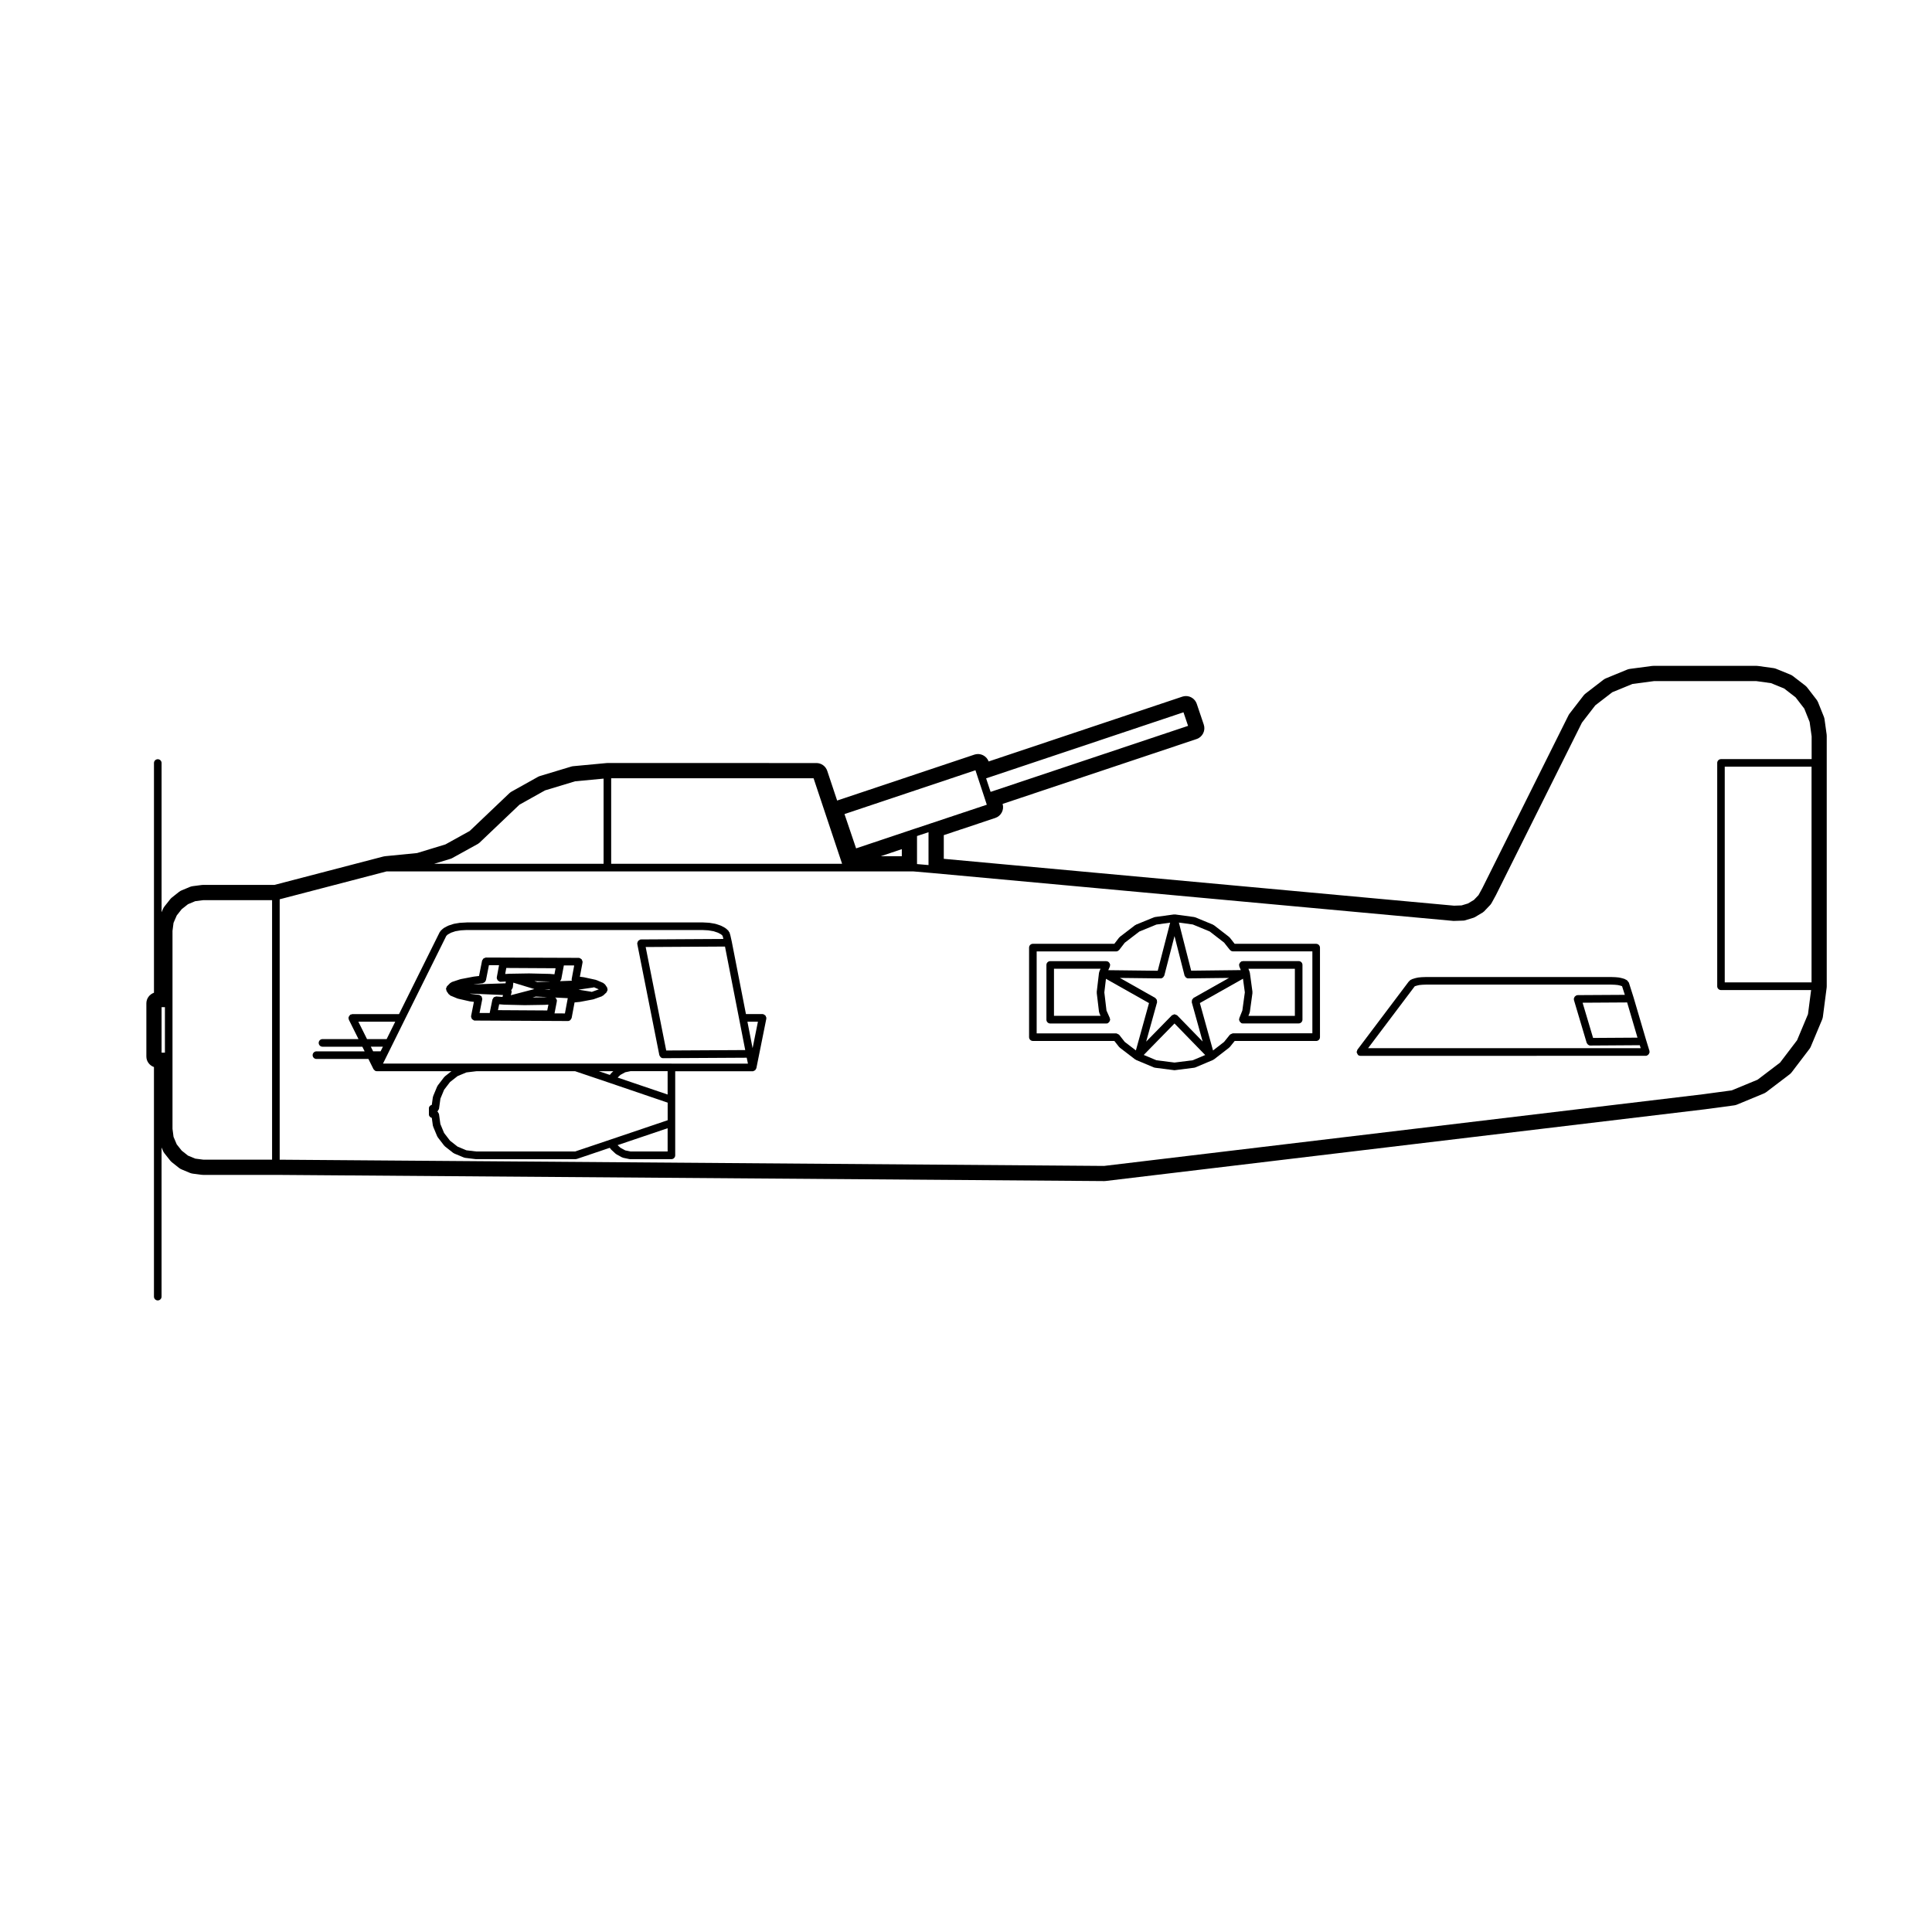 <?xml version="1.0" encoding="UTF-8"?>
<!-- Uploaded to: ICON Repo, www.svgrepo.com, Generator: ICON Repo Mixer Tools -->
<svg fill="#000000" width="800px" height="800px" version="1.1" viewBox="144 144 512 512" xmlns="http://www.w3.org/2000/svg">
 <g>
  <path d="m304.95 405.99c-0.031-0.105 0-0.211-0.066-0.301l-0.559-0.828c-0.055-0.082-0.16-0.09-0.238-0.152-0.074-0.059-0.105-0.16-0.195-0.203l-1.82-0.781c-0.031-0.016-0.066 0.012-0.102-0.004-0.035-0.012-0.051-0.051-0.086-0.055l-3.152-0.688c-0.016-0.004-0.031 0.012-0.051 0.012-0.016-0.004-0.023-0.02-0.039-0.023l-0.973-0.121 0.715-3.797c0.004-0.035-0.02-0.059-0.02-0.098 0-0.031 0.035-0.055 0.035-0.09 0-0.105-0.086-0.18-0.117-0.281-0.039-0.125-0.055-0.242-0.141-0.344-0.086-0.102-0.195-0.141-0.312-0.207-0.09-0.051-0.145-0.145-0.25-0.168-0.035-0.004-0.059 0.02-0.098 0.02-0.035-0.004-0.055-0.039-0.09-0.039l-24.637-0.09c-0.105 0-0.172 0.082-0.266 0.109-0.133 0.039-0.25 0.059-0.359 0.145-0.102 0.082-0.137 0.191-0.203 0.301-0.051 0.09-0.145 0.141-0.168 0.25l-0.812 4.09-1.441 0.172c-0.016 0.004-0.02 0.02-0.035 0.02-0.012 0.004-0.02-0.012-0.035-0.004l-3.375 0.648c-0.023 0.004-0.035 0.035-0.055 0.035-0.023 0.012-0.051-0.012-0.074 0l-2.207 0.734c-0.082 0.023-0.105 0.105-0.172 0.145-0.07 0.047-0.16 0.031-0.223 0.098l-0.867 0.867c-0.082 0.082-0.07 0.188-0.117 0.281-0.059 0.117-0.133 0.211-0.141 0.336-0.016 0.137 0.035 0.246 0.082 0.379 0.031 0.098 0 0.195 0.059 0.289l0.559 0.816c0.039 0.066 0.125 0.051 0.176 0.102 0.09 0.09 0.141 0.215 0.266 0.266l1.863 0.777c0.039 0.02 0.086 0.016 0.125 0.023 0.016 0.004 0.02 0.023 0.039 0.031l3.066 0.695c0.031 0.004 0.055 0.004 0.086 0.012 0.004 0 0.012 0.012 0.016 0.012l1.047 0.125-0.742 3.738c-0.004 0.035 0.02 0.066 0.02 0.102-0.004 0.035-0.039 0.059-0.039 0.098 0 0.105 0.082 0.176 0.109 0.277 0.039 0.125 0.055 0.242 0.141 0.348 0.082 0.102 0.191 0.137 0.309 0.203 0.09 0.055 0.141 0.145 0.246 0.168 0.066 0.016 0.125 0.02 0.191 0.02l24.676 0.125h0.004c0.258 0 0.484-0.109 0.664-0.277 0.059-0.055 0.074-0.133 0.121-0.203 0.074-0.109 0.176-0.207 0.207-0.344l0.77-4.106 1.414-0.141c0.004 0 0.004-0.012 0.012-0.012 0.023 0 0.051 0 0.074-0.004l3.422-0.648c0.012-0.004 0.016-0.016 0.031-0.02 0.039-0.012 0.086-0.004 0.121-0.023l2.168-0.777c0.07-0.02 0.09-0.102 0.145-0.125 0.066-0.039 0.145-0.031 0.207-0.09l0.867-0.816c0.082-0.082 0.074-0.191 0.125-0.289 0.066-0.117 0.141-0.211 0.156-0.344 0.031-0.133-0.02-0.242-0.055-0.375zm-4.16 0.883c-0.031-0.012-0.047-0.047-0.082-0.051l-3.41-0.551 3.961-0.578c0.051-0.004 0.074-0.055 0.121-0.07l1.293 0.555-0.023 0.023zm-28.992 1.965c0-0.016-0.012-0.023-0.004-0.035 0-0.02 0.016-0.023 0.02-0.039 0.016-0.125-0.066-0.223-0.098-0.332-0.031-0.133-0.023-0.266-0.105-0.371-0.074-0.105-0.207-0.137-0.312-0.207-0.102-0.066-0.168-0.172-0.293-0.195-0.016 0-0.023 0.012-0.039 0.012-0.016-0.004-0.02-0.02-0.035-0.02l-2.074-0.258-0.387-0.09 8.832 0.387-0.137 0.508-1.609-0.125c-0.145-0.016-0.242 0.074-0.367 0.109-0.102 0.031-0.203 0.023-0.289 0.09-0.137 0.102-0.195 0.238-0.266 0.395-0.039 0.082-0.121 0.117-0.141 0.207l-0.73 3.586-2.684-0.016zm-2.031-4.004 2.152-0.262c0.07-0.004 0.105-0.07 0.172-0.098 0.156-0.055 0.293-0.109 0.406-0.23 0.07-0.07 0.102-0.145 0.145-0.242 0.047-0.086 0.121-0.141 0.141-0.238l0.789-3.988 2.68 0.012-0.598 3.211c-0.004 0.051 0.023 0.082 0.023 0.125-0.004 0.039-0.047 0.07-0.039 0.117 0.004 0.102 0.086 0.168 0.121 0.258 0.039 0.117 0.066 0.223 0.145 0.312 0.09 0.105 0.207 0.156 0.332 0.215 0.082 0.039 0.125 0.125 0.223 0.145 0.059 0.012 0.121 0.016 0.188 0.016 0.016 0 0.035-0.004 0.055-0.004l1.336-0.07-0.051 0.473-8.488 0.297zm6.523 5.312 1.367 0.105c0.023 0 0.051 0.004 0.074 0.004 0 0 0-0.004 0.004-0.004l5.203 0.125c0.004 0.004 0.016 0.004 0.023 0.004h0.016l5.332-0.086h0.039l0.988-0.059-0.312 1.547-13.059-0.082zm11.992-1.863-3.168 0.051 0.906-0.238 2.934 0.145zm-8.723-1.398c0.004-0.039 0.047-0.059 0.047-0.105 0.004-0.105-0.07-0.172-0.098-0.262-0.012-0.059 0-0.117-0.02-0.172 0.035-0.023 0.074-0.047 0.105-0.074 0.07-0.07 0.086-0.168 0.133-0.258 0.066-0.117 0.16-0.207 0.176-0.344l0.133-1.258 5.582 1.703-6.246 1.629 0.203-0.746c0.012-0.039-0.02-0.074-0.016-0.113zm6.836-2.637-0.789-0.238 3.883 0.09 0.25 0.02zm-8.223-3.727 13.062 0.074-0.301 1.602-1.305-0.105c-0.012 0-0.016 0.012-0.031 0.012-0.012 0-0.016-0.012-0.023-0.012l-5.324-0.125h-0.023-0.016l-5.285 0.09c-0.004 0-0.012 0.012-0.02 0.012-0.012 0-0.012-0.004-0.02-0.004l-1.008 0.055zm11.535 5.742-1.422-0.074 1.422-0.055c0 0.031 0.016 0.051 0.016 0.07s-0.016 0.039-0.016 0.059zm5.789-2.707c0 0.012-0.016 0.012-0.016 0.02-0.016 0.117 0.059 0.211 0.09 0.324l-3.141 0.117c0.055-0.051 0.059-0.133 0.105-0.195 0.086-0.109 0.191-0.215 0.215-0.363l0.68-3.613 2.742 0.012-0.684 3.664c-0.004 0.008 0.008 0.016 0.008 0.035zm-3.922 5.797c0.012-0.047-0.031-0.086-0.023-0.125 0.004-0.051 0.047-0.082 0.047-0.125-0.004-0.098-0.086-0.145-0.109-0.227-0.047-0.137-0.082-0.25-0.176-0.352-0.07-0.082-0.145-0.117-0.23-0.168l3.391 0.168c0 0.012-0.012 0.012-0.012 0.02l-0.754 4.027-2.754-0.016z"/>
  <path d="m492.79 394.12h-21.594l-1.293-1.648c-0.031-0.035-0.082-0.031-0.109-0.066-0.031-0.031-0.031-0.082-0.066-0.109l-4.031-3.117c-0.039-0.031-0.09-0.012-0.133-0.035-0.039-0.023-0.055-0.082-0.102-0.102l-4.719-1.949c-0.047-0.02-0.09 0.012-0.133 0-0.039-0.012-0.066-0.059-0.109-0.066l-5.109-0.695c-0.055-0.004-0.09 0.035-0.137 0.035-0.051 0-0.086-0.039-0.137-0.035l-5.066 0.695c-0.051 0.004-0.07 0.055-0.109 0.066-0.039 0.012-0.09-0.016-0.133 0l-4.762 1.949c-0.047 0.02-0.055 0.07-0.102 0.098-0.039 0.023-0.098 0.004-0.133 0.035l-4.07 3.117c-0.039 0.031-0.035 0.086-0.07 0.121-0.035 0.035-0.086 0.031-0.109 0.066l-1.254 1.637h-21.59c-0.555 0-1.008 0.453-1.008 1.008v23.73c0 0.555 0.453 1.008 1.008 1.008h21.594l1.254 1.598c0.023 0.039 0.074 0.023 0.105 0.055 0.035 0.035 0.035 0.098 0.074 0.121l4.07 3.117c0.047 0.035 0.102 0.031 0.145 0.051 0.035 0.02 0.039 0.07 0.082 0.086l4.762 1.996c0.074 0.031 0.141 0.031 0.215 0.047 0.02 0.004 0.023 0.023 0.047 0.023l5.066 0.648c0.047 0.012 0.09 0.012 0.125 0.012s0.086 0 0.125-0.012l5.109-0.648c0.02 0 0.023-0.02 0.047-0.023 0.074-0.016 0.145-0.016 0.223-0.047l4.719-1.996c0.039-0.016 0.047-0.059 0.082-0.082 0.051-0.023 0.105-0.02 0.141-0.051l4.031-3.117c0.039-0.031 0.035-0.082 0.066-0.109 0.031-0.031 0.082-0.016 0.105-0.055l1.293-1.605h21.598c0.555 0 1.008-0.453 1.008-1.008v-23.73c-0.008-0.559-0.461-1.012-1.016-1.012zm-22.082 23.73c-0.02 0-0.035 0.023-0.055 0.023-0.117 0.004-0.207 0.086-0.312 0.125-0.133 0.059-0.273 0.09-0.363 0.195-0.016 0.016-0.039 0.012-0.055 0.031l-1.531 1.898-2.926 2.266-3.488-12.57 11.426-6.445 0.492 3.613-0.66 4.812-0.816 2.047c-0.023 0.066 0.016 0.125 0 0.191-0.012 0.066-0.074 0.109-0.074 0.18 0 0.082 0.066 0.121 0.082 0.195 0.031 0.125 0.07 0.227 0.141 0.332 0.074 0.109 0.152 0.188 0.266 0.262 0.059 0.039 0.082 0.109 0.145 0.141 0.121 0.051 0.25 0.074 0.371 0.074h14.809c0.555 0 1.008-0.453 1.008-1.008v-14.504c0-0.555-0.453-1.008-1.008-1.008h-14.809c-0.07 0-0.117 0.059-0.18 0.074-0.066 0.012-0.125-0.023-0.191 0-0.07 0.023-0.09 0.105-0.145 0.141-0.109 0.074-0.191 0.145-0.266 0.262-0.074 0.109-0.109 0.207-0.141 0.336-0.016 0.07-0.082 0.117-0.082 0.195 0 0.07 0.066 0.117 0.074 0.18 0.016 0.066-0.023 0.125 0 0.191l0.402 1.008-13.148 0.152-3.254-12.742 3.68 0.5 4.481 1.848 3.82 2.953 1.527 1.934c0.016 0.016 0.039 0.012 0.055 0.023 0.18 0.211 0.434 0.363 0.734 0.363h21.074v21.715zm-10.609 7.129-4.84 0.609-4.801-0.609-3.356-1.406 8.152-8.34 8.133 8.359zm-18.031-4.863-1.477-1.879c-0.016-0.02-0.039-0.02-0.055-0.035-0.09-0.102-0.211-0.121-0.328-0.18s-0.215-0.137-0.348-0.145c-0.023 0-0.035-0.023-0.059-0.023h-21.074v-21.715h21.074c0.309 0 0.555-0.152 0.742-0.367 0.016-0.016 0.039-0.012 0.055-0.023l1.473-1.914 3.871-2.969 4.519-1.848 3.637-0.5-3.289 12.742-13.109-0.152 0.43-0.977c0.031-0.066-0.012-0.137 0.004-0.207 0.016-0.074 0.086-0.121 0.086-0.203 0-0.07-0.059-0.109-0.074-0.18-0.023-0.133-0.07-0.227-0.141-0.336-0.074-0.109-0.141-0.191-0.25-0.266-0.055-0.035-0.07-0.109-0.133-0.137-0.07-0.031-0.137 0.012-0.207 0-0.074-0.016-0.121-0.086-0.203-0.086h-14.895c-0.555 0-1.008 0.453-1.008 1.008v14.504c0 0.555 0.453 1.008 1.008 1.008h14.895c0.137 0 0.277-0.031 0.406-0.086 0.066-0.031 0.082-0.105 0.133-0.137 0.105-0.082 0.176-0.156 0.25-0.266 0.074-0.117 0.117-0.211 0.141-0.344 0.016-0.066 0.074-0.105 0.074-0.176 0-0.082-0.07-0.125-0.086-0.203-0.016-0.07 0.023-0.137-0.004-0.203l-0.898-2.023-0.57-4.801 0.43-3.602 11.406 6.434-3.477 12.543zm15.848-17.594c0.031 0.117 0.121 0.195 0.191 0.297 0.051 0.07 0.07 0.137 0.125 0.191 0.18 0.16 0.402 0.273 0.656 0.273h0.012l10.793-0.125-9.391 5.305c-0.086 0.051-0.105 0.145-0.168 0.215-0.098 0.09-0.176 0.168-0.23 0.289-0.051 0.125-0.039 0.238-0.039 0.371-0.004 0.098-0.059 0.176-0.035 0.273l2.887 10.402-6.734-6.922c-0.004-0.004-0.012-0.004-0.016-0.004-0.004-0.004 0-0.012-0.004-0.012-0.105-0.102-0.238-0.102-0.359-0.145-0.117-0.047-0.211-0.137-0.332-0.137-0.145 0-0.266 0.102-0.398 0.156-0.105 0.051-0.227 0.039-0.312 0.121-0.004 0.004-0.004 0.016-0.004 0.016-0.004 0.004-0.012 0-0.012 0.004l-6.797 6.949 2.891-10.434c0.023-0.09-0.031-0.176-0.035-0.266 0-0.137 0.012-0.246-0.039-0.367-0.055-0.121-0.137-0.203-0.23-0.297-0.066-0.066-0.086-0.16-0.168-0.211l-9.387-5.305 10.793 0.125h0.012c0.246 0 0.469-0.105 0.648-0.266 0.066-0.059 0.086-0.133 0.133-0.203 0.07-0.102 0.16-0.172 0.191-0.293l2.699-10.453zm29.238 10.691h-12.312l0.312-0.781c0.016-0.039-0.012-0.082 0-0.117 0.012-0.047 0.059-0.07 0.066-0.117l0.695-5.066c0.004-0.051-0.035-0.09-0.035-0.137s0.039-0.086 0.035-0.137l-0.695-5.106c-0.004-0.051-0.055-0.07-0.066-0.117-0.012-0.039 0.016-0.082 0-0.121l-0.312-0.781h12.312zm-63.84-12.484h12.34l-0.328 0.75c-0.023 0.051 0.012 0.105-0.004 0.156s-0.07 0.082-0.074 0.133l-0.605 5.109c-0.004 0.047 0.035 0.082 0.035 0.117 0 0.047-0.039 0.082-0.035 0.117l0.605 5.066c0.004 0.059 0.059 0.098 0.074 0.145 0.016 0.051-0.016 0.098 0.004 0.137l0.328 0.75h-12.34z"/>
  <path d="m346.99 413.48c-0.039-0.125-0.059-0.246-0.141-0.344-0.086-0.105-0.191-0.145-0.312-0.207-0.09-0.051-0.141-0.145-0.242-0.168-0.035-0.012-0.066 0.023-0.102 0.02-0.035 0-0.059-0.039-0.102-0.039h-4.41l-3.738-19.105c0-0.004-0.004-0.004-0.004-0.012v-0.016l-0.387-1.734c-0.004-0.016-0.02-0.02-0.023-0.035 0-0.016 0.012-0.023 0.004-0.039l-0.215-0.695c-0.031-0.09-0.121-0.125-0.172-0.207-0.047-0.074-0.039-0.172-0.105-0.23l-0.648-0.605c-0.035-0.031-0.086-0.02-0.125-0.047-0.035-0.023-0.039-0.082-0.082-0.102l-1.039-0.559c-0.031-0.016-0.059 0-0.09-0.012s-0.039-0.051-0.07-0.059l-1.301-0.434c-0.031-0.012-0.055 0.012-0.086 0.004-0.023-0.004-0.039-0.039-0.07-0.047l-1.562-0.262c-0.023-0.004-0.039 0.016-0.059 0.016-0.02-0.004-0.031-0.023-0.055-0.023l-1.688-0.09c-0.012 0-0.016 0.012-0.023 0.012-0.012 0-0.016-0.012-0.023-0.012l-62.434 0.008c-0.012 0-0.016 0.012-0.023 0.012-0.012 0-0.016-0.004-0.023-0.004l-1.688 0.09c-0.02 0-0.031 0.02-0.055 0.023-0.02 0-0.039-0.02-0.059-0.016l-1.562 0.262c-0.031 0.004-0.039 0.035-0.07 0.047-0.031 0.004-0.055-0.016-0.086-0.004l-1.301 0.434c-0.031 0.012-0.039 0.051-0.07 0.059-0.031 0.012-0.059-0.004-0.09 0.012l-1.039 0.559c-0.039 0.02-0.047 0.074-0.082 0.102-0.039 0.023-0.09 0.016-0.125 0.047l-0.648 0.605c-0.051 0.047-0.039 0.117-0.082 0.172-0.035 0.051-0.105 0.059-0.137 0.121l-10.809 21.781h-12.41c-0.086 0-0.137 0.07-0.215 0.09-0.082 0.02-0.156-0.02-0.23 0.02-0.055 0.023-0.066 0.09-0.109 0.121-0.105 0.082-0.172 0.168-0.242 0.281-0.07 0.117-0.121 0.207-0.141 0.344-0.012 0.055-0.066 0.098-0.066 0.152 0 0.086 0.07 0.137 0.09 0.215 0.02 0.082-0.02 0.156 0.016 0.23l2.574 5.168-9.543-0.004c-0.555 0-1.008 0.453-1.008 1.008 0 0.555 0.453 1.008 1.008 1.008h10.555l0.613 1.23h-12.773c-0.555 0-1.008 0.453-1.008 1.008 0 0.555 0.453 1.008 1.008 1.008h13.773l1.34 2.691c0.035 0.07 0.102 0.102 0.145 0.156 0.039 0.055 0.074 0.098 0.125 0.137 0.051 0.039 0.098 0.102 0.156 0.125 0.012 0.012 0.012 0.02 0.023 0.031 0.145 0.07 0.297 0.105 0.449 0.105h19.77l-1.734 1.359c-0.035 0.031-0.031 0.082-0.066 0.109-0.031 0.031-0.086 0.031-0.109 0.066l-1.734 2.254c-0.031 0.039-0.012 0.098-0.035 0.133-0.02 0.039-0.074 0.051-0.098 0.098l-1.082 2.602c-0.02 0.047 0.012 0.09 0 0.133-0.016 0.051-0.059 0.07-0.07 0.117l-0.281 2.047c-0.422 0.117-0.766 0.441-0.766 0.906v1.641c0 0.465 0.344 0.785 0.766 0.906l0.281 2.047c0.004 0.051 0.055 0.082 0.07 0.125 0.012 0.039-0.016 0.082 0 0.121l1.082 2.602c0.02 0.055 0.074 0.082 0.105 0.121 0.02 0.035 0.004 0.074 0.023 0.105l1.734 2.254c0.023 0.035 0.074 0.023 0.105 0.055 0.035 0.035 0.031 0.09 0.07 0.121l2.207 1.734c0.047 0.035 0.102 0.023 0.145 0.055 0.035 0.02 0.047 0.07 0.086 0.086l2.602 1.082c0.07 0.031 0.145 0.035 0.215 0.047 0.02 0 0.031 0.023 0.051 0.031l2.816 0.344c0.039 0 0.082 0.004 0.121 0.004h26.41c0.105 0 0.215-0.016 0.324-0.055l8.723-2.949 0.141 0.23c0.02 0.035 0.074 0.02 0.105 0.059 0.035 0.047 0.023 0.105 0.07 0.145l1.215 1.125c0.035 0.035 0.086 0.023 0.121 0.051 0.035 0.031 0.039 0.082 0.082 0.102l1.516 0.828c0.066 0.035 0.137 0.031 0.207 0.051 0.031 0.012 0.039 0.047 0.07 0.051l1.641 0.344c0.07 0.02 0.141 0.023 0.207 0.023h10.953c0.555 0 1.008-0.453 1.008-1.008v-22.285h20.512c0.066 0 0.137-0.004 0.203-0.023 0.066-0.012 0.098-0.082 0.156-0.105 0.109-0.047 0.215-0.07 0.309-0.145 0.039-0.035 0.055-0.082 0.09-0.117 0.059-0.074 0.086-0.141 0.121-0.227 0.031-0.07 0.102-0.109 0.117-0.191l2.641-13.121c0.004-0.039-0.023-0.07-0.02-0.105 0-0.035 0.039-0.059 0.039-0.098 0.008-0.117-0.074-0.188-0.109-0.285zm-25.055 12.383h-76.438l5.773-11.664 11.004-22.176 0.422-0.395 0.836-0.453 1.152-0.387 1.422-0.238 1.578-0.086h62.434l1.578 0.086 1.422 0.238 1.152 0.387 0.836 0.453 0.363 0.336 0.121 0.387 0.105 0.484-21.82 0.125c-0.035 0-0.055 0.035-0.098 0.039-0.035 0-0.059-0.023-0.102-0.02-0.105 0.02-0.156 0.117-0.246 0.168-0.117 0.066-0.227 0.105-0.312 0.211-0.086 0.102-0.102 0.215-0.141 0.344-0.031 0.098-0.109 0.168-0.109 0.277 0 0.035 0.035 0.059 0.039 0.098 0 0.035-0.023 0.066-0.02 0.102l5.844 29.441c0.023 0.137 0.125 0.227 0.203 0.332 0.047 0.07 0.059 0.145 0.121 0.203 0.18 0.168 0.406 0.277 0.664 0.277h0.004l22.164-0.125 0.324 1.57h-20.277zm-10.852 23.293-1.391-0.293-1.281-0.699-0.746-0.691 13.262-4.481v6.156h-9.844zm-14.68 0h-26.184l-2.625-0.316-2.34-0.98-1.996-1.566-1.578-2.055-0.977-2.352-0.371-2.684c-0.016-0.105-0.105-0.16-0.152-0.25-0.059-0.133-0.105-0.262-0.211-0.359-0.039-0.031-0.082-0.051-0.125-0.082 0.059-0.031 0.121-0.039 0.176-0.09 0.066-0.059 0.074-0.145 0.121-0.223 0.074-0.121 0.18-0.223 0.203-0.367l0.371-2.684 0.977-2.352 1.578-2.055 1.996-1.566 2.344-0.973 2.625-0.316h26.184l9.316 3.148 15.203 5.18v4.66l-15.199 5.141zm9.504-20.672c-0.031 0.031-0.02 0.074-0.047 0.105-0.023 0.031-0.074 0.031-0.102 0.07l-0.137 0.207-2.926-0.988h3.836zm1.781 1.082 0.734-0.711 1.266-0.691 1.395-0.293h9.844v6.191zm32.176-15.617 1.629 8.328-20.938 0.117-5.445-27.426 21.02-0.121 3.734 19.102v0zm3.582 7.828-1.371-7.023h2.785zm-104.48-7.016h9.777l-2.281 4.609h-5.199zm3.305 6.625h3.199l-0.609 1.23h-1.977z"/>
  <path d="m581.11 422.66c-0.004-0.055 0.031-0.102 0.016-0.152l-0.867-2.816s-0.004 0-0.004-0.004l-3.332-11.324c0-0.004-0.004-0.004-0.004-0.004v-0.016l-1.168-3.68v-0.004l-0.086-0.258c-0.039-0.117-0.145-0.168-0.215-0.258-0.066-0.09-0.086-0.207-0.18-0.277l-0.387-0.262c-0.039-0.023-0.09-0.004-0.133-0.023-0.047-0.023-0.059-0.082-0.105-0.102l-0.648-0.215c-0.02 0-0.035 0.012-0.051 0.004-0.016-0.004-0.023-0.023-0.039-0.023l-0.734-0.176c-0.023 0-0.047 0.02-0.07 0.016-0.023-0.004-0.039-0.035-0.066-0.035l-0.91-0.09c-0.016 0-0.02 0.012-0.035 0.012-0.012 0-0.016-0.012-0.023-0.012l-1.039-0.039c-0.016-0.004-0.031-0.004-0.039-0.004h-49.098c-0.012 0-0.023 0-0.039 0.004l-1.039 0.039c-0.012 0-0.016 0.012-0.031 0.012-0.012 0-0.016-0.012-0.031-0.012l-0.91 0.09c-0.023 0-0.039 0.031-0.066 0.035-0.023 0.004-0.047-0.016-0.07-0.016l-0.734 0.176c-0.016 0-0.02 0.02-0.031 0.02-0.016 0.004-0.023-0.012-0.039 0l-0.695 0.215c-0.059 0.016-0.082 0.082-0.133 0.105-0.059 0.031-0.121 0.012-0.176 0.051l-0.344 0.258c-0.039 0.035-0.039 0.09-0.074 0.125-0.035 0.035-0.098 0.031-0.121 0.07l-13.637 18.098c-0.074 0.102-0.051 0.215-0.086 0.324-0.035 0.102-0.117 0.172-0.117 0.289 0 0.031 0.023 0.039 0.031 0.07 0.004 0.125 0.086 0.227 0.141 0.344 0.055 0.117 0.098 0.242 0.195 0.328 0.016 0.016 0.016 0.047 0.035 0.066 0.18 0.137 0.395 0.203 0.605 0.203l75.637-0.012c0.102 0 0.195-0.016 0.297-0.047 0.086-0.031 0.109-0.109 0.188-0.156 0.117-0.07 0.211-0.125 0.293-0.238 0.082-0.109 0.105-0.211 0.141-0.344 0.02-0.082 0.098-0.137 0.098-0.227-0.008-0.043-0.059-0.074-0.066-0.129zm-62.227-17.238 0.098-0.07 0.48-0.145 0.645-0.156 0.84-0.082 0.945-0.035h49.098l0.945 0.035 0.84 0.082 0.621 0.145 0.469 0.156 0.734 2.293-12.531 0.074c-0.055 0-0.086 0.051-0.137 0.055-0.051 0.012-0.098-0.031-0.141-0.012-0.09 0.023-0.121 0.105-0.195 0.156-0.109 0.07-0.211 0.125-0.293 0.238-0.082 0.105-0.105 0.207-0.137 0.336-0.023 0.086-0.102 0.141-0.102 0.238 0 0.055 0.051 0.09 0.059 0.141 0.004 0.051-0.031 0.09-0.016 0.137l3.379 11.348c0.031 0.109 0.121 0.176 0.18 0.266 0.051 0.07 0.074 0.137 0.137 0.191 0.18 0.156 0.398 0.266 0.645 0.266h0.004l13.109-0.086 0.242 0.789h-72.246zm47.301 13.641-2.781-9.332 11.805-0.074 2.742 9.332z"/>
  <path d="m184.8 426.78v60.836c0 0.555 0.453 1.008 1.008 1.008s1.008-0.453 1.008-1.008v-39.52l0.367 0.867c0.105 0.246 0.242 0.484 0.414 0.695l1.473 1.859c0.145 0.18 0.312 0.348 0.492 0.5l1.863 1.477c0.215 0.168 0.453 0.312 0.711 0.418l2.168 0.906c0.25 0.105 0.516 0.172 0.781 0.211l2.383 0.309c0.125 0.016 0.258 0.02 0.383 0.02h19.266l219.48 1.641h0.023c0.117 0 0.242-0.004 0.359-0.02l158.85-19.004 7.75-1.043c0.262-0.035 0.516-0.105 0.75-0.203l7.098-2.941c0.242-0.102 0.469-0.23 0.676-0.387l6.152-4.68c0.215-0.168 0.406-0.359 0.574-0.574l4.676-6.144c0.156-0.207 0.289-0.422 0.383-0.66l2.992-7.144c0.105-0.258 0.172-0.516 0.207-0.781l0.992-7.664c0.02-0.125 0.023-0.262 0.023-0.387v-66.301c0-0.141-0.012-0.277-0.023-0.418l-0.559-4.027c-0.035-0.242-0.102-0.484-0.191-0.711l-1.516-3.769c-0.105-0.258-0.242-0.5-0.406-0.719l-2.469-3.203c-0.16-0.207-0.344-0.387-0.543-0.543l-3.25-2.504c-0.215-0.168-0.457-0.309-0.711-0.406l-3.723-1.516c-0.238-0.098-0.48-0.16-0.727-0.195l-4.07-0.562c-0.137-0.02-0.281-0.031-0.418-0.031h-27.277c-0.133 0-0.266 0.012-0.398 0.023l-5.891 0.781c-0.258 0.035-0.508 0.102-0.746 0.203l-5.582 2.293c-0.25 0.105-0.488 0.238-0.699 0.402l-4.719 3.637c-0.207 0.156-0.387 0.344-0.543 0.543l-3.68 4.762c-0.121 0.156-0.227 0.324-0.312 0.5l-22.816 45.766-1.008 1.844-1.219 1.273-1.57 0.941-1.699 0.516-2.004 0.07-135.22-12.418v-6.277l13.645-4.551c1.551-0.52 2.41-2.168 1.945-3.723l51.402-17.191c0.762-0.25 1.391-0.801 1.75-1.523 0.359-0.719 0.414-1.551 0.156-2.312l-1.859-5.5c-0.43-1.258-1.602-2.055-2.863-2.055-0.316 0-0.641 0.051-0.957 0.156l-51.328 17.176c-0.266-0.711-0.789-1.301-1.473-1.641-0.43-0.211-0.891-0.324-1.359-0.324-0.324 0-0.645 0.051-0.957 0.156l-36.363 12.168-2.625-7.875c-0.414-1.234-1.566-2.066-2.867-2.066l-55.398-0.004c-0.098 0-0.191 0.004-0.281 0.016l-8.746 0.82c-0.203 0.016-0.398 0.055-0.59 0.117l-8.184 2.469c-0.211 0.059-0.414 0.145-0.605 0.25l-6.973 3.894c-0.215 0.125-0.422 0.277-0.609 0.449l-10.5 9.996-6.434 3.559-7.508 2.289-8.488 0.836c-0.156 0.016-0.312 0.047-0.469 0.086l-28.852 7.523-18.875-0.004c-0.125 0-0.258 0.004-0.383 0.023l-2.383 0.309c-0.266 0.035-0.527 0.105-0.781 0.211l-2.168 0.906c-0.258 0.105-0.492 0.246-0.711 0.418l-1.863 1.477c-0.18 0.145-0.348 0.312-0.492 0.5l-1.473 1.859c-0.16 0.203-0.297 0.43-0.402 0.672l-0.371 0.867v-39.543c0-0.555-0.453-1.008-1.008-1.008-0.555 0-1.008 0.453-1.008 1.008v60.879c-1.164 0.418-2.016 1.5-2.016 2.812v14.07c-0.004 1.312 0.844 2.391 2.008 2.809zm198.19-57.746v1.867h-5.566zm-164.87 82.297v-69.012l28.34-7.391h139.52l5.008 0.43 138.16 12.691c0.035 0 0.066 0.004 0.098 0.004h0.035l2.559-0.086h0.004 0.012 0.023c0.004 0 0.004-0.004 0.012-0.004 0.086 0 0.168-0.012 0.25-0.035l2.422-0.734c0.031-0.012 0.039-0.047 0.07-0.055 0.051-0.02 0.105-0.012 0.152-0.039l2.246-1.34c0.047-0.023 0.051-0.086 0.09-0.117 0.035-0.031 0.09-0.02 0.121-0.055l1.777-1.867c0.039-0.039 0.023-0.105 0.059-0.152 0.023-0.035 0.082-0.02 0.102-0.059l1.254-2.293c0.004-0.004 0-0.016 0-0.02 0.004-0.004 0.012-0.004 0.016-0.012l22.777-45.676 3.543-4.586 4.504-3.473 5.352-2.195 5.684-0.754h27.148l3.883 0.539 3.473 1.414 3.039 2.348 2.301 2.988 1.414 3.527 0.535 3.836v6.019h-24.016c-0.555 0-1.008 0.453-1.008 1.008v59.188c0 0.555 0.453 1.008 1.008 1.008h23.875l-0.828 6.394-2.891 6.902-4.516 5.934-5.945 4.519-6.848 2.832-7.562 1.023-158.79 19zm-20.223-0.008-2.168-0.281-1.914-0.797-1.664-1.32-1.316-1.656-0.848-2-0.273-2.125v-52.457l0.273-2.117 0.848-1.961 1.316-1.668 1.664-1.316 1.914-0.801 2.168-0.277h18.207v68.77l-18.207 0.004zm65.621-79.766c0.023-0.004 0.031-0.035 0.055-0.047 0.047-0.016 0.098-0.012 0.137-0.035l7.055-3.894c0.039-0.02 0.047-0.074 0.082-0.105 0.039-0.023 0.09-0.016 0.125-0.051l10.688-10.172 6.777-3.789 7.969-2.41 7.551-0.711v22.566h-44.895zm96.086-21.309 7.559 22.66-61.195 0.004v-22.66zm43.5-0.305c0 0.004 0.004 0.004 0.004 0.012l1.812 5.481v0.004l0.594 1.82-14.766 4.922-5.062 1.684-14.809 4.961-3.078-9.09 34.707-11.613zm-16.086 15.613 3.047-1.02v8.715l-3.047-0.262zm237.06 38.785h-23.004v-57.164h23.004zm-217.56-50.484-1.188-3.586 52.305-17.504 1.215 3.594zm-218.82 69.105h-0.879v-12.055h0.887v12.055z"/>
 </g>
</svg>